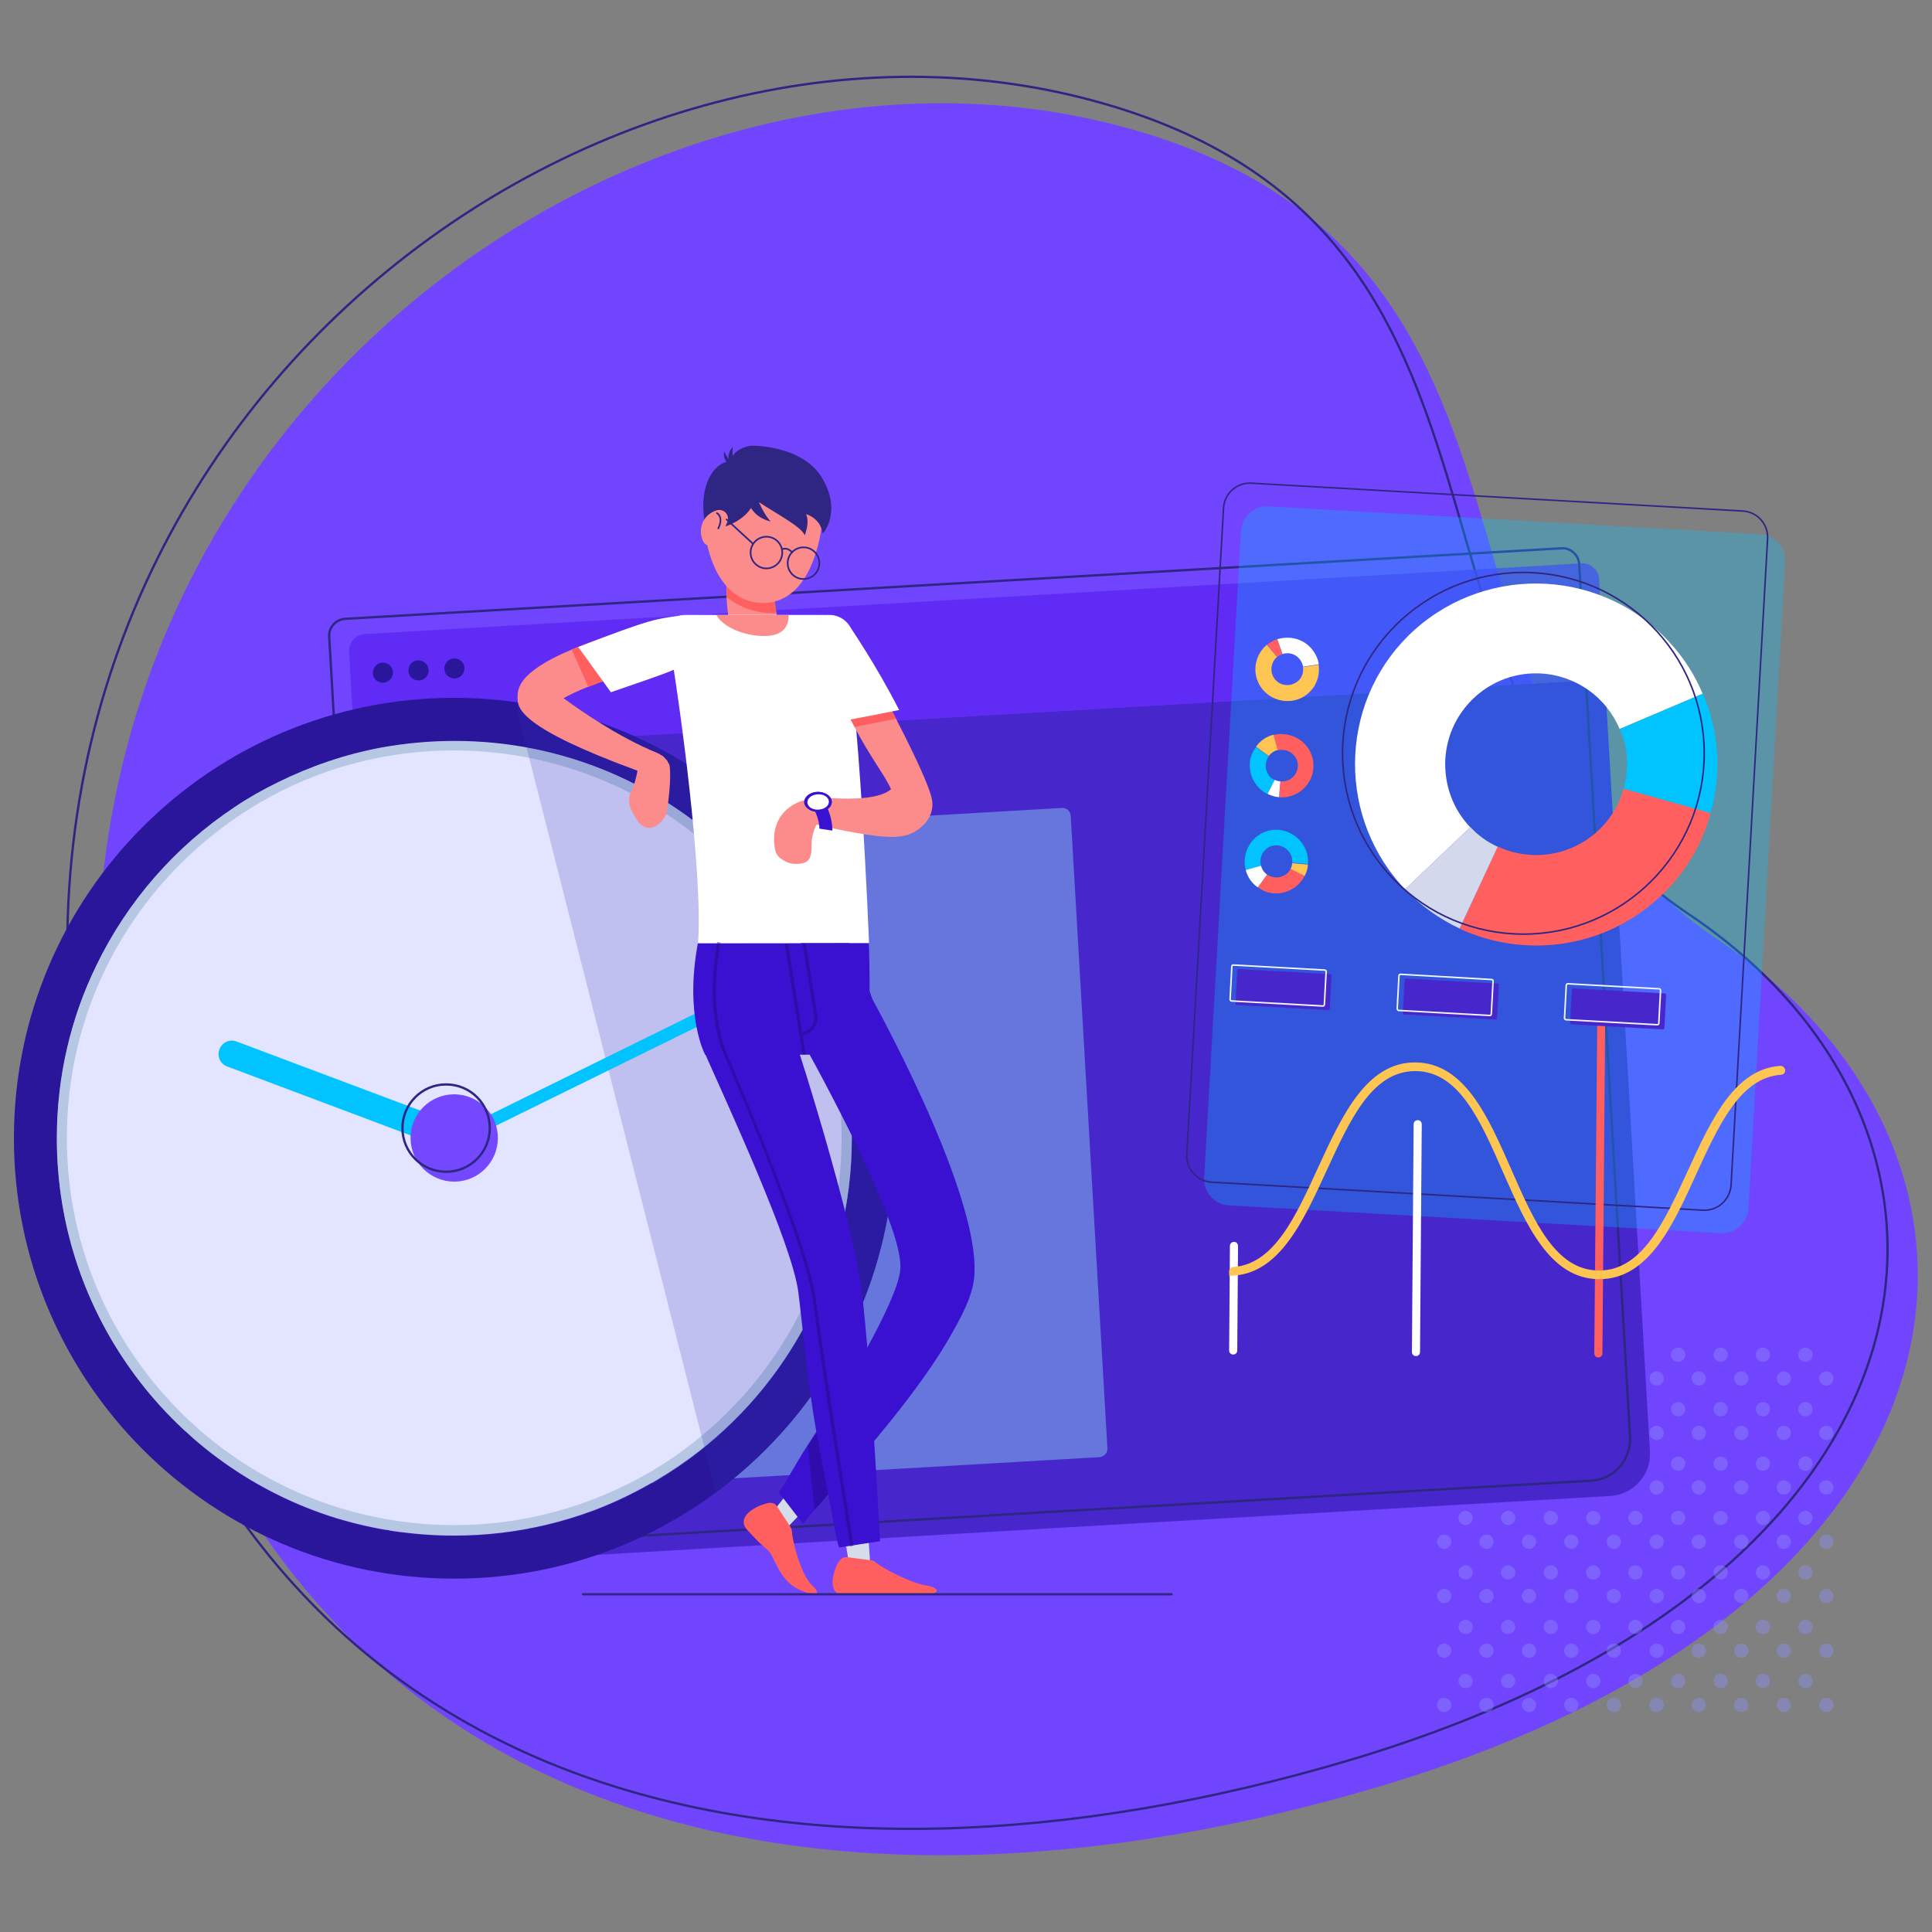 <?xml version="1.0" encoding="utf-8"?>
<!-- Generator: Adobe Illustrator 23.0.3, SVG Export Plug-In . SVG Version: 6.00 Build 0)  -->
<svg version="1.1" id="Layer_1" xmlns="http://www.w3.org/2000/svg" xmlns:xlink="http://www.w3.org/1999/xlink" x="0px" y="0px"
	 viewBox="0 0 1000 1000" style="enable-background:new 0 0 1000 1000;" xml:space="preserve">
<rect x="0" y="0" width="1000" height="1000" fill="#808080" stroke="none"/>
<style type="text/css">
	.st0{fill:#7144FD;}
	.st1{fill:none;stroke:#2F2683;stroke-width:1.197;stroke-linecap:round;stroke-linejoin:round;stroke-miterlimit:10;}
	.st2{opacity:0.4;}
	.st3{fill:#8F8FFF;}
	.st4{fill:#4727CC;}
	.st5{opacity:0.5;fill:#86C7ED;enable-background:new    ;}
	.st6{opacity:0.7;fill:#5822F2;enable-background:new    ;}
	.st7{fill:#29169B;}
	.st8{opacity:0.3;fill:#00C3FF;enable-background:new    ;}
	.st9{fill:none;stroke:#2F2683;stroke-width:0.798;stroke-linecap:round;stroke-linejoin:round;stroke-miterlimit:10;}
	.st10{fill:#FF5F5F;}
	.st11{fill:#FFFFFF;}
	.st12{fill:#FFC553;}
	.st13{fill:none;stroke:#EEF4FB;stroke-width:0.798;stroke-linecap:round;stroke-linejoin:round;stroke-miterlimit:10;}
	.st14{fill:#00C3FF;}
	.st15{fill:#D3D8ED;}
	.st16{fill:#B5C7E2;}
	.st17{fill:#E3E4FF;}
	.st18{opacity:0.2;fill:#2E2EB7;enable-background:new    ;}
	.st19{fill:#7448FF;}
	.st20{fill:#D6DDEA;}
	.st21{fill:#FC8B8B;}
	.st22{fill:#3A11D1;}
	.st23{opacity:0.4;fill:#1E0972;enable-background:new    ;}
	.st24{fill:#2F2683;}
	.st25{fill:none;stroke:#2F2683;stroke-width:0.862;stroke-linecap:round;stroke-linejoin:round;stroke-miterlimit:10;}
</style>
<g>
	<g>
		<path class="st0" d="M583.6,66.3c241.5,66.8,138.6,308.2,306,420.4s145.7,342.5-176,438.1C429,1009.3,129.9,958.2,60.4,602.7
			C-10.6,242,318.1-7.1,583.6,66.3z"/>
		<path class="st1" d="M568,52.7c241.6,66.9,138.7,308.2,306,420.4s145.7,342.5-176,438.1c-284.6,84.4-583.7,33.3-653.4-322.1
			C-26.3,228.2,302.4-21,568,52.7z"/>
	</g>
	<g class="st2">
		<g>
			<circle class="st3" cx="945.3" cy="882.5" r="3.7"/>
			<circle class="st3" cx="923.3" cy="882.5" r="3.7"/>
			<circle class="st3" cx="901.3" cy="882.5" r="3.7"/>
			<circle class="st3" cx="879.3" cy="882.5" r="3.7"/>
			<circle class="st3" cx="857.5" cy="882.5" r="3.7"/>
			<circle class="st3" cx="835.3" cy="882.5" r="3.7"/>
			<circle class="st3" cx="813.3" cy="882.5" r="3.7"/>
			<circle class="st3" cx="791.4" cy="882.5" r="3.7"/>
			<circle class="st3" cx="769.4" cy="882.5" r="3.7"/>
			<circle class="st3" cx="747.5" cy="882.5" r="3.7"/>
		</g>
		<g>
			<circle class="st3" cx="934.5" cy="870.1" r="3.7"/>
			<circle class="st3" cx="912.5" cy="870.1" r="3.7"/>
			<circle class="st3" cx="890.6" cy="870.1" r="3.7"/>
			<circle class="st3" cx="868.6" cy="870.1" r="3.7"/>
			<circle class="st3" cx="846.5" cy="870.1" r="3.7"/>
			<circle class="st3" cx="824.7" cy="870.1" r="3.7"/>
			<circle class="st3" cx="802.7" cy="870.1" r="3.7"/>
			<circle class="st3" cx="780.6" cy="870.1" r="3.7"/>
			<circle class="st3" cx="758.6" cy="870.1" r="3.7"/>
		</g>
		<g>
			<circle class="st3" cx="945.3" cy="854.4" r="3.7"/>
			<circle class="st3" cx="923.3" cy="854.4" r="3.7"/>
			<circle class="st3" cx="901.3" cy="854.4" r="3.7"/>
			<circle class="st3" cx="879.3" cy="854.4" r="3.7"/>
			<circle class="st3" cx="857.5" cy="854.4" r="3.7"/>
			<circle class="st3" cx="835.3" cy="854.4" r="3.7"/>
			<circle class="st3" cx="813.3" cy="854.4" r="3.7"/>
			<circle class="st3" cx="791.4" cy="854.4" r="3.7"/>
			<circle class="st3" cx="769.4" cy="854.4" r="3.7"/>
			<circle class="st3" cx="747.5" cy="854.4" r="3.7"/>
		</g>
		<g>
			<circle class="st3" cx="934.5" cy="842.1" r="3.7"/>
			<circle class="st3" cx="912.5" cy="842.1" r="3.7"/>
			<circle class="st3" cx="890.6" cy="842.1" r="3.7"/>
			<circle class="st3" cx="868.6" cy="842.1" r="3.7"/>
			<circle class="st3" cx="846.5" cy="842.1" r="3.7"/>
			<circle class="st3" cx="824.7" cy="842.1" r="3.7"/>
			<circle class="st3" cx="802.7" cy="842.1" r="3.7"/>
			<circle class="st3" cx="780.6" cy="842.1" r="3.7"/>
			<circle class="st3" cx="758.6" cy="842.1" r="3.7"/>
		</g>
		<g>
			<circle class="st3" cx="945.3" cy="826.1" r="3.7"/>
			<circle class="st3" cx="923.3" cy="826.1" r="3.7"/>
			<circle class="st3" cx="901.3" cy="826.1" r="3.7"/>
			<circle class="st3" cx="879.3" cy="826.1" r="3.7"/>
			<circle class="st3" cx="857.5" cy="826.1" r="3.7"/>
			<circle class="st3" cx="835.3" cy="826.1" r="3.7"/>
			<circle class="st3" cx="813.3" cy="826.1" r="3.7"/>
			<circle class="st3" cx="791.4" cy="826.1" r="3.7"/>
			<circle class="st3" cx="769.4" cy="826.1" r="3.7"/>
			<circle class="st3" cx="747.5" cy="826.1" r="3.7"/>
		</g>
		<g>
			<circle class="st3" cx="934.5" cy="813.9" r="3.7"/>
			<circle class="st3" cx="912.5" cy="813.9" r="3.7"/>
			<circle class="st3" cx="890.6" cy="813.9" r="3.7"/>
			<circle class="st3" cx="868.6" cy="813.9" r="3.7"/>
			<circle class="st3" cx="846.5" cy="813.9" r="3.7"/>
			<circle class="st3" cx="824.7" cy="813.9" r="3.7"/>
			<circle class="st3" cx="802.7" cy="813.9" r="3.7"/>
			<circle class="st3" cx="780.6" cy="813.9" r="3.7"/>
			<circle class="st3" cx="758.6" cy="813.9" r="3.7"/>
		</g>
		<g>
			<circle class="st3" cx="945.3" cy="798" r="3.7"/>
			<circle class="st3" cx="923.3" cy="798" r="3.7"/>
			<circle class="st3" cx="901.3" cy="798" r="3.7"/>
			<circle class="st3" cx="879.3" cy="798" r="3.7"/>
			<circle class="st3" cx="857.5" cy="798" r="3.7"/>
			<circle class="st3" cx="835.3" cy="798" r="3.7"/>
			<circle class="st3" cx="813.3" cy="798" r="3.7"/>
			<circle class="st3" cx="791.4" cy="798" r="3.7"/>
			<circle class="st3" cx="769.4" cy="798" r="3.7"/>
			<circle class="st3" cx="747.5" cy="798" r="3.7"/>
		</g>
		<g>
			<circle class="st3" cx="934.5" cy="785.7" r="3.7"/>
			<circle class="st3" cx="912.5" cy="785.7" r="3.7"/>
			<circle class="st3" cx="890.6" cy="785.7" r="3.7"/>
			<circle class="st3" cx="868.6" cy="785.7" r="3.7"/>
			<circle class="st3" cx="846.5" cy="785.7" r="3.7"/>
			<circle class="st3" cx="824.7" cy="785.7" r="3.7"/>
			<circle class="st3" cx="802.7" cy="785.7" r="3.7"/>
			<circle class="st3" cx="780.6" cy="785.7" r="3.7"/>
			<circle class="st3" cx="758.6" cy="785.7" r="3.7"/>
		</g>
		<g>
			<circle class="st3" cx="945.3" cy="769.9" r="3.7"/>
			<circle class="st3" cx="923.3" cy="769.9" r="3.7"/>
			<circle class="st3" cx="901.3" cy="769.9" r="3.7"/>
			<circle class="st3" cx="879.3" cy="769.9" r="3.7"/>
			<circle class="st3" cx="857.5" cy="769.9" r="3.7"/>
			<circle class="st3" cx="835.3" cy="769.9" r="3.7"/>
			<circle class="st3" cx="813.3" cy="769.9" r="3.7"/>
			<circle class="st3" cx="791.4" cy="769.9" r="3.7"/>
			<circle class="st3" cx="769.4" cy="769.9" r="3.7"/>
			<circle class="st3" cx="747.5" cy="769.9" r="3.7"/>
		</g>
		<g>
			<circle class="st3" cx="934.5" cy="757.6" r="3.7"/>
			<circle class="st3" cx="912.5" cy="757.6" r="3.7"/>
			<circle class="st3" cx="890.6" cy="757.6" r="3.7"/>
			<circle class="st3" cx="868.6" cy="757.6" r="3.7"/>
			<circle class="st3" cx="846.5" cy="757.6" r="3.7"/>
			<circle class="st3" cx="824.7" cy="757.6" r="3.7"/>
			<circle class="st3" cx="802.7" cy="757.6" r="3.7"/>
			<circle class="st3" cx="780.6" cy="757.6" r="3.7"/>
			<circle class="st3" cx="758.6" cy="757.6" r="3.7"/>
		</g>
		<g>
			<circle class="st3" cx="945.3" cy="741.7" r="3.7"/>
			<circle class="st3" cx="923.3" cy="741.7" r="3.7"/>
			<circle class="st3" cx="901.3" cy="741.7" r="3.7"/>
			<circle class="st3" cx="879.3" cy="741.7" r="3.7"/>
			<circle class="st3" cx="857.5" cy="741.7" r="3.7"/>
			<circle class="st3" cx="835.3" cy="741.7" r="3.7"/>
			<circle class="st3" cx="813.3" cy="741.7" r="3.7"/>
			<circle class="st3" cx="791.4" cy="741.7" r="3.7"/>
			<circle class="st3" cx="769.4" cy="741.7" r="3.7"/>
			<circle class="st3" cx="747.5" cy="741.7" r="3.7"/>
		</g>
		<g>
			<circle class="st3" cx="934.5" cy="729.4" r="3.7"/>
			<circle class="st3" cx="912.5" cy="729.4" r="3.7"/>
			<circle class="st3" cx="890.6" cy="729.4" r="3.7"/>
			<circle class="st3" cx="868.6" cy="729.4" r="3.7"/>
			<circle class="st3" cx="846.5" cy="729.4" r="3.7"/>
			<circle class="st3" cx="824.7" cy="729.4" r="3.7"/>
			<circle class="st3" cx="802.7" cy="729.4" r="3.7"/>
			<circle class="st3" cx="780.6" cy="729.4" r="3.7"/>
			<circle class="st3" cx="758.6" cy="729.4" r="3.7"/>
		</g>
		<g>
			<circle class="st3" cx="945.3" cy="713.5" r="3.7"/>
			<circle class="st3" cx="923.3" cy="713.5" r="3.7"/>
			<circle class="st3" cx="901.3" cy="713.5" r="3.7"/>
			<circle class="st3" cx="879.3" cy="713.5" r="3.7"/>
			<circle class="st3" cx="857.5" cy="713.5" r="3.7"/>
			<circle class="st3" cx="835.3" cy="713.5" r="3.7"/>
			<circle class="st3" cx="813.3" cy="713.5" r="3.7"/>
			<circle class="st3" cx="791.4" cy="713.5" r="3.7"/>
			<circle class="st3" cx="769.4" cy="713.5" r="3.7"/>
			<circle class="st3" cx="747.5" cy="713.5" r="3.7"/>
		</g>
		<g>
			<circle class="st3" cx="934.5" cy="701.2" r="3.7"/>
			<circle class="st3" cx="912.5" cy="701.2" r="3.7"/>
			<circle class="st3" cx="890.6" cy="701.2" r="3.7"/>
			<circle class="st3" cx="868.6" cy="701.2" r="3.7"/>
			<circle class="st3" cx="846.5" cy="701.2" r="3.7"/>
			<circle class="st3" cx="824.7" cy="701.2" r="3.7"/>
			<circle class="st3" cx="802.7" cy="701.2" r="3.7"/>
			<circle class="st3" cx="780.6" cy="701.2" r="3.7"/>
			<circle class="st3" cx="758.6" cy="701.2" r="3.7"/>
		</g>
	</g>
	<g>
		<path class="st4" d="M854,751.4c0.7,11.9-8.5,22.1-20.3,22.9l-228.2,13.2l-20.9,1.2l-14,0.8l-21.2,1.2l-33.5,2l-27.6,1.6
			l-11.8,0.7l-27.6,1.6l-219.1,12.8c-11.9,0.7-22.1-8.5-22.9-20.3l-23.3-399.8l647.1-37.7L854,751.4z"/>
		<path class="st5" d="M569.2,754.2l-297,17.2c-2.4,0.1-4.4-1.7-4.6-4.1l-19-327.4c-0.1-2.4,1.7-4.4,4.1-4.5l297-17.2
			c2.4-0.1,4.4,1.7,4.5,4.1l19,327.4C573.3,752,571.5,754,569.2,754.2z"/>
		<g>
			<path class="st6" d="M830.8,351.6l-647.1,37.7l-3-51.8c-0.3-4.9,3.4-9.1,8.3-9.3l629.4-36.6c4.9-0.3,9.1,3.4,9.3,8.3L830.8,351.6
				z"/>
			<path class="st1" d="M843.7,743.6l-23.3-399.7l0,0l-3-51.8c-0.3-4.9-4.5-8.7-9.3-8.3l-629.4,36.5c-4.9,0.3-8.7,4.5-8.3,9.3
				l3,51.8l0,0l23.3,399.7c0.7,11.9,11,21,22.9,20.3l219-12.7l27.6-1.6l11.8-0.7l27.6-1.6l33.5-2l21.2-1.2l14-0.8l20.9-1.2
				l228.4-13.2C835.3,765.8,844.3,755.6,843.7,743.6z"/>
			<path class="st7" d="M198.5,353.4L198.5,353.4c-2.9,0.1-5.4-2-5.5-4.9l0,0c-0.1-2.9,2-5.4,4.9-5.5l0,0c2.9-0.1,5.4,2,5.5,4.9l0,0
				C203.5,350.7,201.3,353.1,198.5,353.4z"/>
			<path class="st7" d="M216.9,352.2L216.9,352.2c-2.9,0.1-5.4-2-5.5-4.9l0,0c-0.1-2.9,2-5.4,4.9-5.5l0,0c2.9-0.1,5.4,2,5.5,4.9l0,0
				C222.2,349.5,219.9,352,216.9,352.2z"/>
			<path class="st7" d="M235.5,351.2L235.5,351.2c-2.9,0.1-5.4-2-5.5-4.9l0,0c-0.1-2.9,2-5.4,4.9-5.5l0,0c2.9-0.1,5.4,2,5.5,4.9l0,0
				C240.5,348.5,238.3,351,235.5,351.2z"/>
		</g>
		<path class="st8" d="M890.5,638.3l-254.3-14.4c-7.7-0.4-13.4-7-12.9-14.5l19-334.4c0.4-7.7,7-13.4,14.5-12.9l254.3,14.4
			c7.7,0.4,13.4,7,12.9,14.5l-19,334.4C904.6,632.9,898.1,638.7,890.5,638.3z"/>
		<path class="st9" d="M881.5,626.4l-254.3-14.5c-7.7-0.4-13.4-7-12.9-14.5l19-334.4c0.4-7.7,7-13.4,14.5-12.9L902,264.5
			c7.7,0.4,13.4,7,12.9,14.5L896,613.4C895.5,621,889,626.8,881.5,626.4z"/>
		<g>
			<path class="st10" d="M830.8,531.5l-1.4,169c0,1.2-0.9,2.1-2.1,2.1l0,0c-1.2,0-2.1-0.9-2.1-2.1l1.5-169c0-1.2,0.9-2.1,2.1-2.1
				l0,0C829.8,529.3,830.8,530.3,830.8,531.5z"/>
			<path class="st11" d="M640.8,644.9l-0.4,54.1c0,1.2-0.9,2.1-2.1,2.1l0,0c-1.2,0-2.1-0.9-2.1-2.1l0.4-54.1c0-1.2,0.9-2.1,2.1-2.1
				l0,0C639.8,642.7,640.8,643.7,640.8,644.9z"/>
			<path class="st11" d="M735.9,582L735,699.8c0,1.2-0.9,2.1-2.1,2.1l0,0c-1.2,0-2.1-0.9-2.1-2.1l0.9-117.9c0-1.2,0.9-2.1,2.1-2.1
				l0,0C734.9,579.7,735.9,580.7,735.9,582z"/>
			<path class="st12" d="M827.8,662.1c-0.1,0-0.1,0-0.3,0c-25.4-0.3-37.6-28.2-49.5-55.3c-11.8-27-22.9-52.2-45.2-52.4
				c-0.1,0-0.1,0-0.3,0c-22.3,0-33.7,25.1-45.9,51.6c-12.3,26.8-25,54.3-50.1,54.3c-0.1,0-0.1,0-0.3,0V658c0-1.2,0.9-2.2,2.2-2.2
				c21-1.5,32.1-25.8,43.9-51.6c12.3-26.8,25-54.3,50.1-54.3c0.1,0,0.1,0,0.3,0c25.4,0.3,37.6,28.2,49.5,55.3
				c11.8,27,22.9,52.2,45.2,52.4c0.1,0,0.1,0,0.3,0c22.3,0,33.7-25.1,45.9-51.6c11.9-25.9,24.1-52.8,47.9-54.3
				c1.3-0.1,2.5,1.1,2.5,2.4l0,0c0,1.2-0.9,2.2-2.2,2.2c-21,1.5-32.1,25.8-43.9,51.6C865.8,634.5,853.2,662.1,827.8,662.1z"/>
		</g>
		<g>
			<path class="st4" d="M812.7,529.3l0.9-16.9c0-0.5,0.4-0.9,0.9-0.8l47.1,2.6c0.5,0,0.9,0.4,0.8,0.9l-0.9,16.9
				c0,0.5-0.4,0.9-0.9,0.8l-47.1-2.6C813,530.2,812.7,529.8,812.7,529.3z"/>
			<path class="st4" d="M726.1,524.2l0.9-16.9c0-0.5,0.4-0.9,0.9-0.8l47.1,2.6c0.5,0,0.9,0.4,0.8,0.9l-0.9,16.9
				c0,0.5-0.4,0.9-0.9,0.8l-47.1-2.6C726.4,525.2,726.1,524.8,726.1,524.2z"/>
			<path class="st4" d="M639.5,519.3l0.9-16.9c0-0.5,0.4-0.9,0.9-0.8l47.1,2.6c0.5,0,0.9,0.4,0.8,0.9l-0.9,16.9
				c0,0.5-0.4,0.9-0.9,0.8l-47.1-2.6C639.8,520.3,639.5,519.9,639.5,519.3z"/>
		</g>
		<g>
			<g>
				<path class="st13" d="M809.8,527l0.9-17c0-0.5,0.4-0.9,0.9-0.8l47.1,2.6c0.5,0,0.9,0.4,0.8,0.9l-0.9,16.9c0,0.5-0.4,0.9-0.9,0.8
					l-47.1-2.6C810.1,527.8,809.8,527.4,809.8,527z"/>
				<path class="st13" d="M723.2,522l0.9-16.9c0-0.5,0.4-0.9,0.9-0.8l47,2.7c0.5,0,0.9,0.4,0.8,0.9l-0.9,16.9c0,0.5-0.4,0.9-0.9,0.8
					l-47.1-2.6C723.6,523,723.2,522.6,723.2,522z"/>
				<path class="st13" d="M636.7,517.2l0.9-16.9c0-0.5,0.4-0.9,0.9-0.8l47.1,2.6c0.5,0,0.9,0.4,0.8,0.9l-0.9,16.9
					c0,0.5-0.4,0.9-0.9,0.8l-47.1-2.6C637,518.1,636.7,517.6,636.7,517.2z"/>
			</g>
		</g>
		<g>
			<g>
				<path class="st10" d="M755.5,480.7c33,15.2,73.2,10.7,102.1-15.1c14-12.4,23.3-28,27.8-44.8l-45-12.6
					c-5.8,20.9-25.5,35.6-48,34.3c-6.2-0.4-12-1.8-17.2-4.4L755.5,480.7z"/>
				<path class="st11" d="M725.2,458.1c0.7,0.8,1.5,1.5,2.1,2.2l33.7-32.1c-8.7-9.1-13.6-21.6-12.9-35.3
					c1.5-25.9,23.7-45.8,49.6-44.3c18.5,1.1,33.9,12.7,40.6,28.7l43-18.2c-3.8-9.1-9.3-18-16.4-25.8c-34.4-38.6-93.8-41.9-132.5-7.5
					C694,360.1,690.8,419.5,725.2,458.1z"/>
				<path class="st14" d="M842.1,398.2c-0.3,3.4-0.8,6.9-1.7,10l45,12.6c5.7-20.2,4.5-42.1-4-61.8l-43,18.4
					C841.3,383.7,842.5,390.8,842.1,398.2z"/>
				<path class="st15" d="M727.3,460.3c8.3,8.7,18,15.5,28.2,20.3l19.7-42.3c-5.4-2.5-10.2-5.9-14.1-10.2L727.3,460.3z"/>
			</g>
			<g>
				<path class="st11" d="M661.1,330.9c6.1-2,13.1-0.4,17.5,4.6c2.2,2.5,3.6,5.4,4,8.3l-8.1,1.3c-0.7-3.8-3.7-6.7-7.7-7
					c-1.1,0-2.1,0.1-3,0.4L661.1,330.9z"/>
				<path class="st12" d="M655.3,334.1c0.1-0.1,0.3-0.3,0.4-0.4l5.3,6.3c-1.7,1.5-2.8,3.6-2.9,5.9c-0.3,4.6,3.2,8.5,7.8,8.7
					c3.3,0.1,6.2-1.6,7.7-4.2l7.1,4.1c-0.9,1.6-2,2.9-3.4,4.2c-6.7,6.1-17.2,5.4-23.3-1.3C647.8,350.6,648.6,340.1,655.3,334.1z"/>
				<path class="st12" d="M674.5,347c0-0.7,0-1.2-0.1-1.7l8.1-1.3c0.5,3.7,0,7.3-2,10.7l-7.1-4.1C674.1,349.4,674.5,348.2,674.5,347
					z"/>
				<path class="st10" d="M655.8,333.8c1.6-1.3,3.4-2.4,5.3-3l2.6,7.8c-0.9,0.3-1.9,0.8-2.6,1.5L655.8,333.8z"/>
			</g>
			<g>
				<path class="st10" d="M675.3,453.3c-2.9,5.7-8.9,9.4-15.6,9.1c-3.3-0.1-6.2-1.3-8.7-3.2l4.8-6.6c3,2.2,7.3,2.1,10.4-0.5
					c0.8-0.7,1.5-1.6,1.8-2.5L675.3,453.3z"/>
				<path class="st14" d="M677,446.8c0,0.1,0,0.4,0,0.5l-8.2-0.8c0.3-2.2-0.5-4.5-2.1-6.2c-3-3.4-8.3-3.7-11.5-0.7
					c-2.4,2.1-3.3,5.4-2.5,8.5l-7.9,2.2c-0.5-1.7-0.7-3.4-0.5-5.3c0.5-9.1,8.3-16.1,17.3-15.5C670.7,430.2,677.5,438,677,446.8z"/>
				<path class="st11" d="M654.5,451.5c0.4,0.4,0.8,0.8,1.3,1.2l-4.8,6.6c-3-2.1-5.3-5.3-6.2-9l7.9-2.2
					C653.1,449.4,653.5,450.5,654.5,451.5z"/>
				<path class="st12" d="M677,447.5c-0.1,2.1-0.8,4.1-1.7,5.9l-7.3-3.7c0.5-0.9,0.8-2,0.8-2.9L677,447.5z"/>
			</g>
			<g>
				<path class="st14" d="M656,411c-5.7-2.9-9.4-8.9-9.1-15.6c0.1-3.3,1.3-6.2,3.2-8.7l6.6,4.8c-2.2,3-2.1,7.3,0.5,10.4
					c0.7,0.8,1.6,1.5,2.5,1.8L656,411z"/>
				<path class="st10" d="M662.5,412.7c-0.1,0-0.4,0-0.5,0l0.8-8.2c2.2,0.1,4.5-0.5,6.2-2.1c3.4-3,3.7-8.3,0.7-11.5
					c-2.1-2.4-5.4-3.3-8.5-2.5l-2.2-7.9c1.7-0.5,3.4-0.7,5.3-0.5c9.1,0.5,16.1,8.3,15.5,17.3C679.4,406.2,671.5,413.2,662.5,412.7z"
					/>
				<path class="st12" d="M657.9,390c-0.4,0.4-0.8,0.8-1.2,1.3l-6.6-4.8c2.1-3,5.3-5.3,9-6.2l2.2,7.9
					C660,388.5,658.9,389.2,657.9,390z"/>
				<path class="st11" d="M662,412.6c-2.1-0.1-4.1-0.8-5.9-1.7l3.7-7.3c0.9,0.5,2,0.8,2.9,0.8L662,412.6z"/>
			</g>
		</g>
	</g>
	<circle class="st9" cx="788.5" cy="389.9" r="93.6"/>
	<g>
		<path class="st7" d="M235.1,361.2c-126,0-227.9,102.1-227.9,227.9s102,228,227.9,228s228-102.1,228-228S361,361.2,235.1,361.2z
			 M357.2,754.9C342,766,325.3,775.2,307.4,782c-8.1,3-16.3,5.5-24.8,7.5c-15.2,3.6-31.1,5.5-47.3,5.5c-21.3,0-41.8-3.2-61.2-9.1
			C90.3,760,29.5,681.7,29.5,589.3c0-32.1,7.3-62.5,20.5-89.5c16.1-33.3,40.9-61.5,71.4-81.8c7.1-4.8,14.7-9.1,22.5-12.9
			c16.8-8.3,34.8-14.5,53.6-18c12.3-2.2,25-3.4,37.8-3.4c113.7,0,205.6,92.2,205.6,205.6C440.9,657,407.9,717.5,357.2,754.9z"/>
		<path class="st16" d="M440.9,589c0,68-33,128.4-83.9,165.7c-15.2,11.1-31.9,20.3-49.8,27.1c-8.1,3-16.3,5.5-24.8,7.5
			c-15.2,3.6-31.1,5.5-47.3,5.5c-21.3,0-41.8-3.2-61.2-9.1C90.2,759.8,29.4,681.5,29.4,589.1c0-32.1,7.3-62.5,20.5-89.5
			c16.1-33.3,40.9-61.5,71.4-81.8c7.1-4.8,14.7-9.1,22.5-12.9c16.8-8.3,34.8-14.5,53.6-18c12.3-2.2,25-3.4,37.8-3.4
			C348.8,383.4,440.9,475.4,440.9,589z"/>
		<path class="st17" d="M435.6,589c0,66.3-32.1,125-81.8,161.5c-14.8,11-31.2,19.7-48.5,26.2c-7.8,2.9-15.9,5.4-24.1,7.3
			c-14.8,3.6-30.2,5.4-46.1,5.4c-20.7,0-40.7-3.2-59.6-9C93.8,755.2,34.6,679,34.6,589c0-31.3,7.1-60.9,19.9-87.3
			c15.6-32.3,39.8-59.8,69.5-79.7c7-4.6,14.3-8.9,21.7-12.7c16.3-8.1,33.9-14.1,52.4-17.5c12-2.2,24.2-3.4,36.9-3.4
			C345.8,388.7,435.6,478.4,435.6,589z"/>
		<path class="st18" d="M463.1,589c0,75.2-36.4,141.9-92.6,183.4L269.1,373.3c-0.8-3.2-1.2-6.5-1.2-9.9l0,0
			C378.2,379.4,463.1,474.3,463.1,589z"/>
		<path class="st14" d="M229.1,593.9L117.6,552c-3.6-1.3-5.4-5.3-4-8.9l0,0c1.3-3.6,5.3-5.4,8.9-4L234,581c3.6,1.3,5.4,5.3,4,8.9
			l0,0C236.6,593.4,232.6,595.2,229.1,593.9z"/>
		<path class="st14" d="M233.2,587l152.3-75c1.6-0.8,3.6-0.1,4.4,1.5l0,0c0.8,1.6,0.1,3.6-1.5,4.4l-152.3,74.9
			c-1.6,0.8-3.6,0.1-4.4-1.5l0,0C230.8,589.8,231.6,587.9,233.2,587z"/>
		<path class="st19" d="M257.7,589c0,12.4-10,22.6-22.6,22.6c-12.4,0-22.6-10-22.6-22.6c0-12.4,10-22.6,22.6-22.6
			C247.7,566.5,257.7,576.6,257.7,589z"/>
		<path class="st1" d="M253.5,583.9c0,12.4-10,22.6-22.6,22.6c-12.4,0-22.6-10-22.6-22.6c0-12.4,10-22.6,22.6-22.6
			C243.5,561.3,253.5,571.4,253.5,583.9z"/>
	</g>
	<g>
		<g>
			<polygon class="st20" points="440,812.7 435.2,783.6 448.4,779.7 450.5,810.6 			"/>
			<path class="st10" d="M450.9,807.6c0.9,0.1,1.7,0.4,2.4,1.1c4.6,3.8,18.8,10.8,25.9,11.9c7.8,1.2,8.2,5-2.8,5s-19-0.9-23.8-0.8
				c-4.9,0.1-3.6,0.8-15.5,0.8c-9.1,0-6.3-11.8-3-17.2c1.1-1.7,2.4-2.6,4.4-2.4L450.9,807.6z"/>
		</g>
		<g>
			<polygon class="st20" points="397.6,785.6 415.9,762.4 427.8,769.4 406.4,791.8 			"/>
			<path class="st10" d="M409,790.1c0.5,0.8,0.8,1.6,0.9,2.4c0.3,6.1,5,23.1,10.4,28c5.5,5.1,2,6.3-7,2.1
				c-9.9-4.6-12.2-16.4-15.4-19.7c-3.2-3.3-3-2.1-11.1-11c-6.2-6.7,4.4-12.6,10.7-13.9c1.8-0.4,3.6,0,4.6,1.6L409,790.1z"/>
		</g>
		<g>
			<path class="st10" d="M389.6,293.1c0,0-3.6,23.8,3.3,35c7,11,7.9,12.7,7.9,12.7"/>
			<path class="st21" d="M407.1,351.4c-2,1.2-4.2,1.7-6.3,1.7c-4.2,0-8.3-2.1-10.7-6.1c-0.1-0.1-1.3-2.2-7.8-12.4
				c-4.5-7.1-5.9-16.9-6.2-25.4c-0.3-8.5,0.7-15.5,1.1-18c1.1-6.9,7.3-11.4,14.1-10.4c6.9,0.9,11.4,7.3,10.4,14.1
				c-0.5,3.6-0.8,7.7-0.8,11.5c0,4,0.3,7.9,0.9,10.8c0.4,1.7,0.8,3,1.5,4c7.1,11.1,8.1,12.9,8.1,12.9
				C415,340.1,413,347.8,407.1,351.4z"/>
		</g>
		<path class="st11" d="M361.3,488.2c2.6-35.7-9.3-124.4-15.5-159.6c-0.9-5.4,3.2-10.3,8.6-10.3h73.3c4,0,7.3,2.6,8.5,6.5
			c8.5,32,13.6,163.3,13.6,163.3L361.3,488.2L361.3,488.2z"/>
		<path class="st21" d="M482.4,413.9c-1.2-6.6-9.3-23.8-18.6-41.8c-9.8-19-20.6-39-25.7-48c-2.8-5-9.1-7-14.3-4.1
			c-5,2.8-7,9.1-4.1,14.3c7.8,14,15.6,28.9,22.7,42.2c7.9,15.2,15.5,24.6,18.8,32c-5.7,5-19.7,5.3-31.2,4.6c-3-0.4-15.1-1.2-23,6.1
			c-3.2,2.9-6.7,8.1-6.3,16.4c0.3,5.7,1.1,7.9,6.1,10.4c2,1.1,4.8,1.3,7,1.1c5.8-0.7,6.3-3.8,6.3-10.7c0-4.8,2.5-9.6,2.5-9.6
			s17,4.2,31.3,5.9c14.3,1.7,19.9-1.1,25.2-6.9C481.9,422.4,483.2,418.2,482.4,413.9z"/>
		<path class="st22" d="M365,545.9c0,0-10.8-19.7-3.8-57.6h88.5c0,0,1.3,28.9-0.8,57.6H365z"/>
		<path class="st10" d="M463.8,372l-10.3,2.1l-11.1,2.2c-6.9-13.2-14.9-28.2-22.7-42.2c-2.8-5-0.9-11.4,4.1-14.3
			c5.1-2.8,11.4-0.9,14.3,4.1C443,333.1,454,353.1,463.8,372z"/>
		<path class="st21" d="M363.9,326.8c-1.3-5.7-7.1-9.1-12.8-7.7c-25.4,6.2-43,12-55.4,17.2c-28.2,11.9-27.9,20.7-27.8,25.2
			c0.1,5.1,1.2,15.1,62,37.4c0,1.7-2,8.7-3.2,11c-2.8,5.1,0.1,10,3.2,14.9c1.1,1.7,3.4,3.7,6.3,3.7c3.7,0,8.5-4.8,9-8.7
			c2.2-14.3,1.8-22.6,1.2-24.2l0,0l0,0c0-0.1-0.1-0.3-0.3-0.4c-0.3-0.5-0.5-0.9-0.8-1.5c-0.1-0.3-0.4-0.5-0.7-0.8
			c-0.3-0.3-0.4-0.5-0.7-0.8c-0.4-0.4-0.8-0.8-1.3-1.1c-0.1,0-0.1-0.1-0.3-0.1c-0.7-0.5-1.5-0.9-2.2-1.2
			c-20.6-8.5-39.9-22.1-48.4-28.3c2.9-1.7,7.1-3.7,12.4-5.8c13.1-5.3,32.1-11.3,51.8-16.1C362,338,365.5,332.4,363.9,326.8z"/>
		<path class="st11" d="M465.4,367.5l-14.1,2.8l-11.1,2.1l0,0l-9.3,1.8c-12.2-23.7-14.9-29.2-15.4-37.3c-0.5-9.1,2-13.6,7.9-17
			s13.4-1.2,16.8,4.8C440.2,325,453.1,343.4,465.4,367.5z"/>
		<path class="st22" d="M504,663.1c-1.3,8.7-6.1,18.1-12.7,29.5c-11.1,19.2-27.9,40.5-43.1,58.3c-10.6,12.4-20.3,23.3-26.6,30.6
			c-2.8,3.2-4.8,5.7-5.9,7.3l-12.6-16.3c4.6-6.6,9-15.4,14.4-23.6c0.1-0.3,0.3-0.4,0.4-0.7c10.2-15.4,21-32.7,29.8-48.5
			c0.4-0.5,0.7-1.1,0.9-1.6c9.1-16.8,16.1-31.5,17.3-40.1c2.4-15.4-20.7-63.6-43.5-106c-2.6-4.9-5.3-9.6-7.8-14.3
			c-0.9-1.6-1.3-3.3-1.5-5.1c-0.7-7.8,5-16.8,12-20.6c8.6-4.8,19.6-7.1,24.4,1.5C459.4,531.1,509.7,625.2,504,663.1z"/>
		<path class="st23" d="M448.3,751c-10.6,12.4-20.3,23.3-26.6,30.6c-0.9-8.7-2-18.1-3-27.5c-0.3-1.9-0.4-3.7-0.5-5.5
			c10.2-15.4,21-32.7,29.8-48.5C448.3,715.5,448.3,733.8,448.3,751z"/>
		<path class="st22" d="M446,667.8c-4.4-35.4-34-130.5-38.6-141.1c-4-9-25.4-10.8-34.4-6.9c-9,4-13.1,14.4-9.1,23.3
			c12,27.2,45.9,100,49.3,125.6c2,15.4,4.6,46.3,9.4,72.6c3.4,18.5,6.9,36.4,9.3,49.3c2.2,11.3,2.2,9.1,2.4,10.4l21.2-3.3
			C455.5,798,451,709.6,446,667.8z"/>
		<path class="st10" d="M356.3,339.4c-19.5,4.9-38.6,11-51.8,16.1l-8.6-19.3c12.3-5.1,29.9-11,55.4-17.2c5.7-1.5,11.3,2,12.8,7.7
			C365.5,332.4,362,338,356.3,339.4z"/>
		<path class="st11" d="M351.5,318.7c6.7-0.9,11.5,2.2,13.4,8.9c1.8,6.6-2.8,11.8-8.6,15.2c-7.2,4.2-9.6,5-40.1,15.5l-16.9-23.4
			C338.1,319.8,340.1,320.4,351.5,318.7z"/>
		<path class="st10" d="M402,317.4c-0.5,0-1.2,0-1.7,0c-9.1,0-17.3-3-24.1-8.2c-0.3-8.5,0.7-15.5,1.1-18c1.1-6.9,7.3-11.4,14.1-10.4
			c6.9,0.9,11.4,7.3,10.4,14.1c-0.5,3.6-0.8,7.7-0.8,11.5C401,310.6,401.2,314.5,402,317.4z"/>
		<path class="st21" d="M424.8,275.9c-3.8,20.9-13.4,36.2-29.9,36.2c-16.6,0-27.1-15.2-29.9-36.2c-2.8-19.7,13.4-39,30-39
			C411.4,236.7,428.3,256.3,424.8,275.9z"/>
		<path class="st21" d="M370.8,318.4c3.7,6.5,14.9,10.8,24.7,10.8s12.7-4.9,12.7-10.8H370.8z"/>
		<g>
			<path class="st22" d="M424.1,428.9c0-0.1,0.5-6.1-5.7-14.8l5.8-3.4c7.2,10.8,6.6,18.8,6.6,19.2L424.1,428.9z"/>
			<path class="st22" d="M419.6,410.7c3.3-1.6,7.7-0.8,9.8,1.6c2.1,2.4,1.2,5.7-2.2,7.1c-3.3,1.6-7.7,0.8-9.8-1.6
				C415.2,415.5,416.4,412.2,419.6,410.7z"/>
			<path class="st22" d="M419.6,410.7c3.3-1.6,7.7-0.8,9.8,1.6c2.1,2.4,1.2,5.7-2.2,7.1c-3.3,1.6-7.7,0.8-9.8-1.6
				C415.2,415.5,416.4,412.2,419.6,410.7z"/>
			<path class="st11" d="M420.5,411.8c2.6-1.2,6.1-0.8,7.7,1.1c1.6,1.8,0.8,4.4-1.8,5.5c-2.6,1.2-6.1,0.8-7.7-1.1
				C417.1,415.5,417.9,413.1,420.5,411.8z"/>
		</g>
		<path class="st24" d="M425.8,247.9c-9.1-16.1-32.3-17.3-36.8-17.2c-2.4,0.1-7.5,1.6-9.8,5.4c-0.1-2.6,0-4.9,0-4.9
			c-2,2.6-2.4,4.9-2,6.6c-1.3-2-2.4-4.1-2.4-4.1c-0.4,2.8,0.4,4.4,1.3,5.3c-6.3,1.6-14.3,11.1-11.5,30.4c1.2,8.5,19.2,2,24.1-6.5
			c3.4,5.8,10.2,7,10.2,7c-2.4-2.5-4.4-6.2-6.1-10c9.4,6.2,22.3,12.9,23.7,17.2c0,0,2.8-6.6,0.7-11c0,0,7.5,2,8.6,10
			C426.1,276.3,435.7,265,425.8,247.9z"/>
		<g>
			<path class="st23" d="M441.8,800c-5.9-37.1-14.9-92.6-19.5-127.6c-3.4-25.8-35.3-102.2-47.1-129.5c0-0.1-0.1-0.3-0.1-0.4
				c0-0.1-0.1-0.3-0.1-0.4c-1.8-5.1-7.7-24.2-2.1-54.3l-1.7-0.3c-5.5,30.6,0.3,50,2.2,55.3c0,0.1,0.1,0.3,0.1,0.3
				c0,0.3,0.1,0.4,0.3,0.7c12,27.2,43.6,103.4,46.9,129.1c4.6,35.3,13.5,90.8,19.5,127.7L441.8,800z"/>
			<path class="st23" d="M417.1,545.8l-1.6-9.9c1.5-0.4,4.2-1.5,5.9-3.8c1.5-2,2-4.5,1.5-7.5l-5.8-36.2h-1.7l5.9,36.5
				c0.4,2.5,0,4.5-1.2,6.2c-1.5,2-3.7,2.8-4.9,3.2l-7.3-45.9h-1.8l9.3,57.6L417.1,545.8z"/>
		</g>
		<path class="st21" d="M363.8,270.3c-1.5,3.2-1.3,6.7,0.1,9.8c1.7,3.4,6.7,3.3,8.3-0.3l4.2-9.4c1.6-3.6-1.6-7.3-5.3-6.3
			C367.9,265,365.1,267.3,363.8,270.3z"/>
		<path class="st25" d="M371.1,265.6c0,0,3.6,1.8,0.7,7.9"/>
		<circle class="st25" cx="415.9" cy="291.5" r="8.2"/>
		<circle class="st25" cx="396.7" cy="286" r="8.2"/>
		<path class="st25" d="M405.1,284.2c0,0,2.5-1.1,4.9,1.7"/>
		<line class="st25" x1="376.1" y1="268.9" x2="389.8" y2="281.5"/>
	</g>
	<line class="st1" x1="301.8" y1="825.2" x2="606.4" y2="825.2"/>
</g>
</svg>
